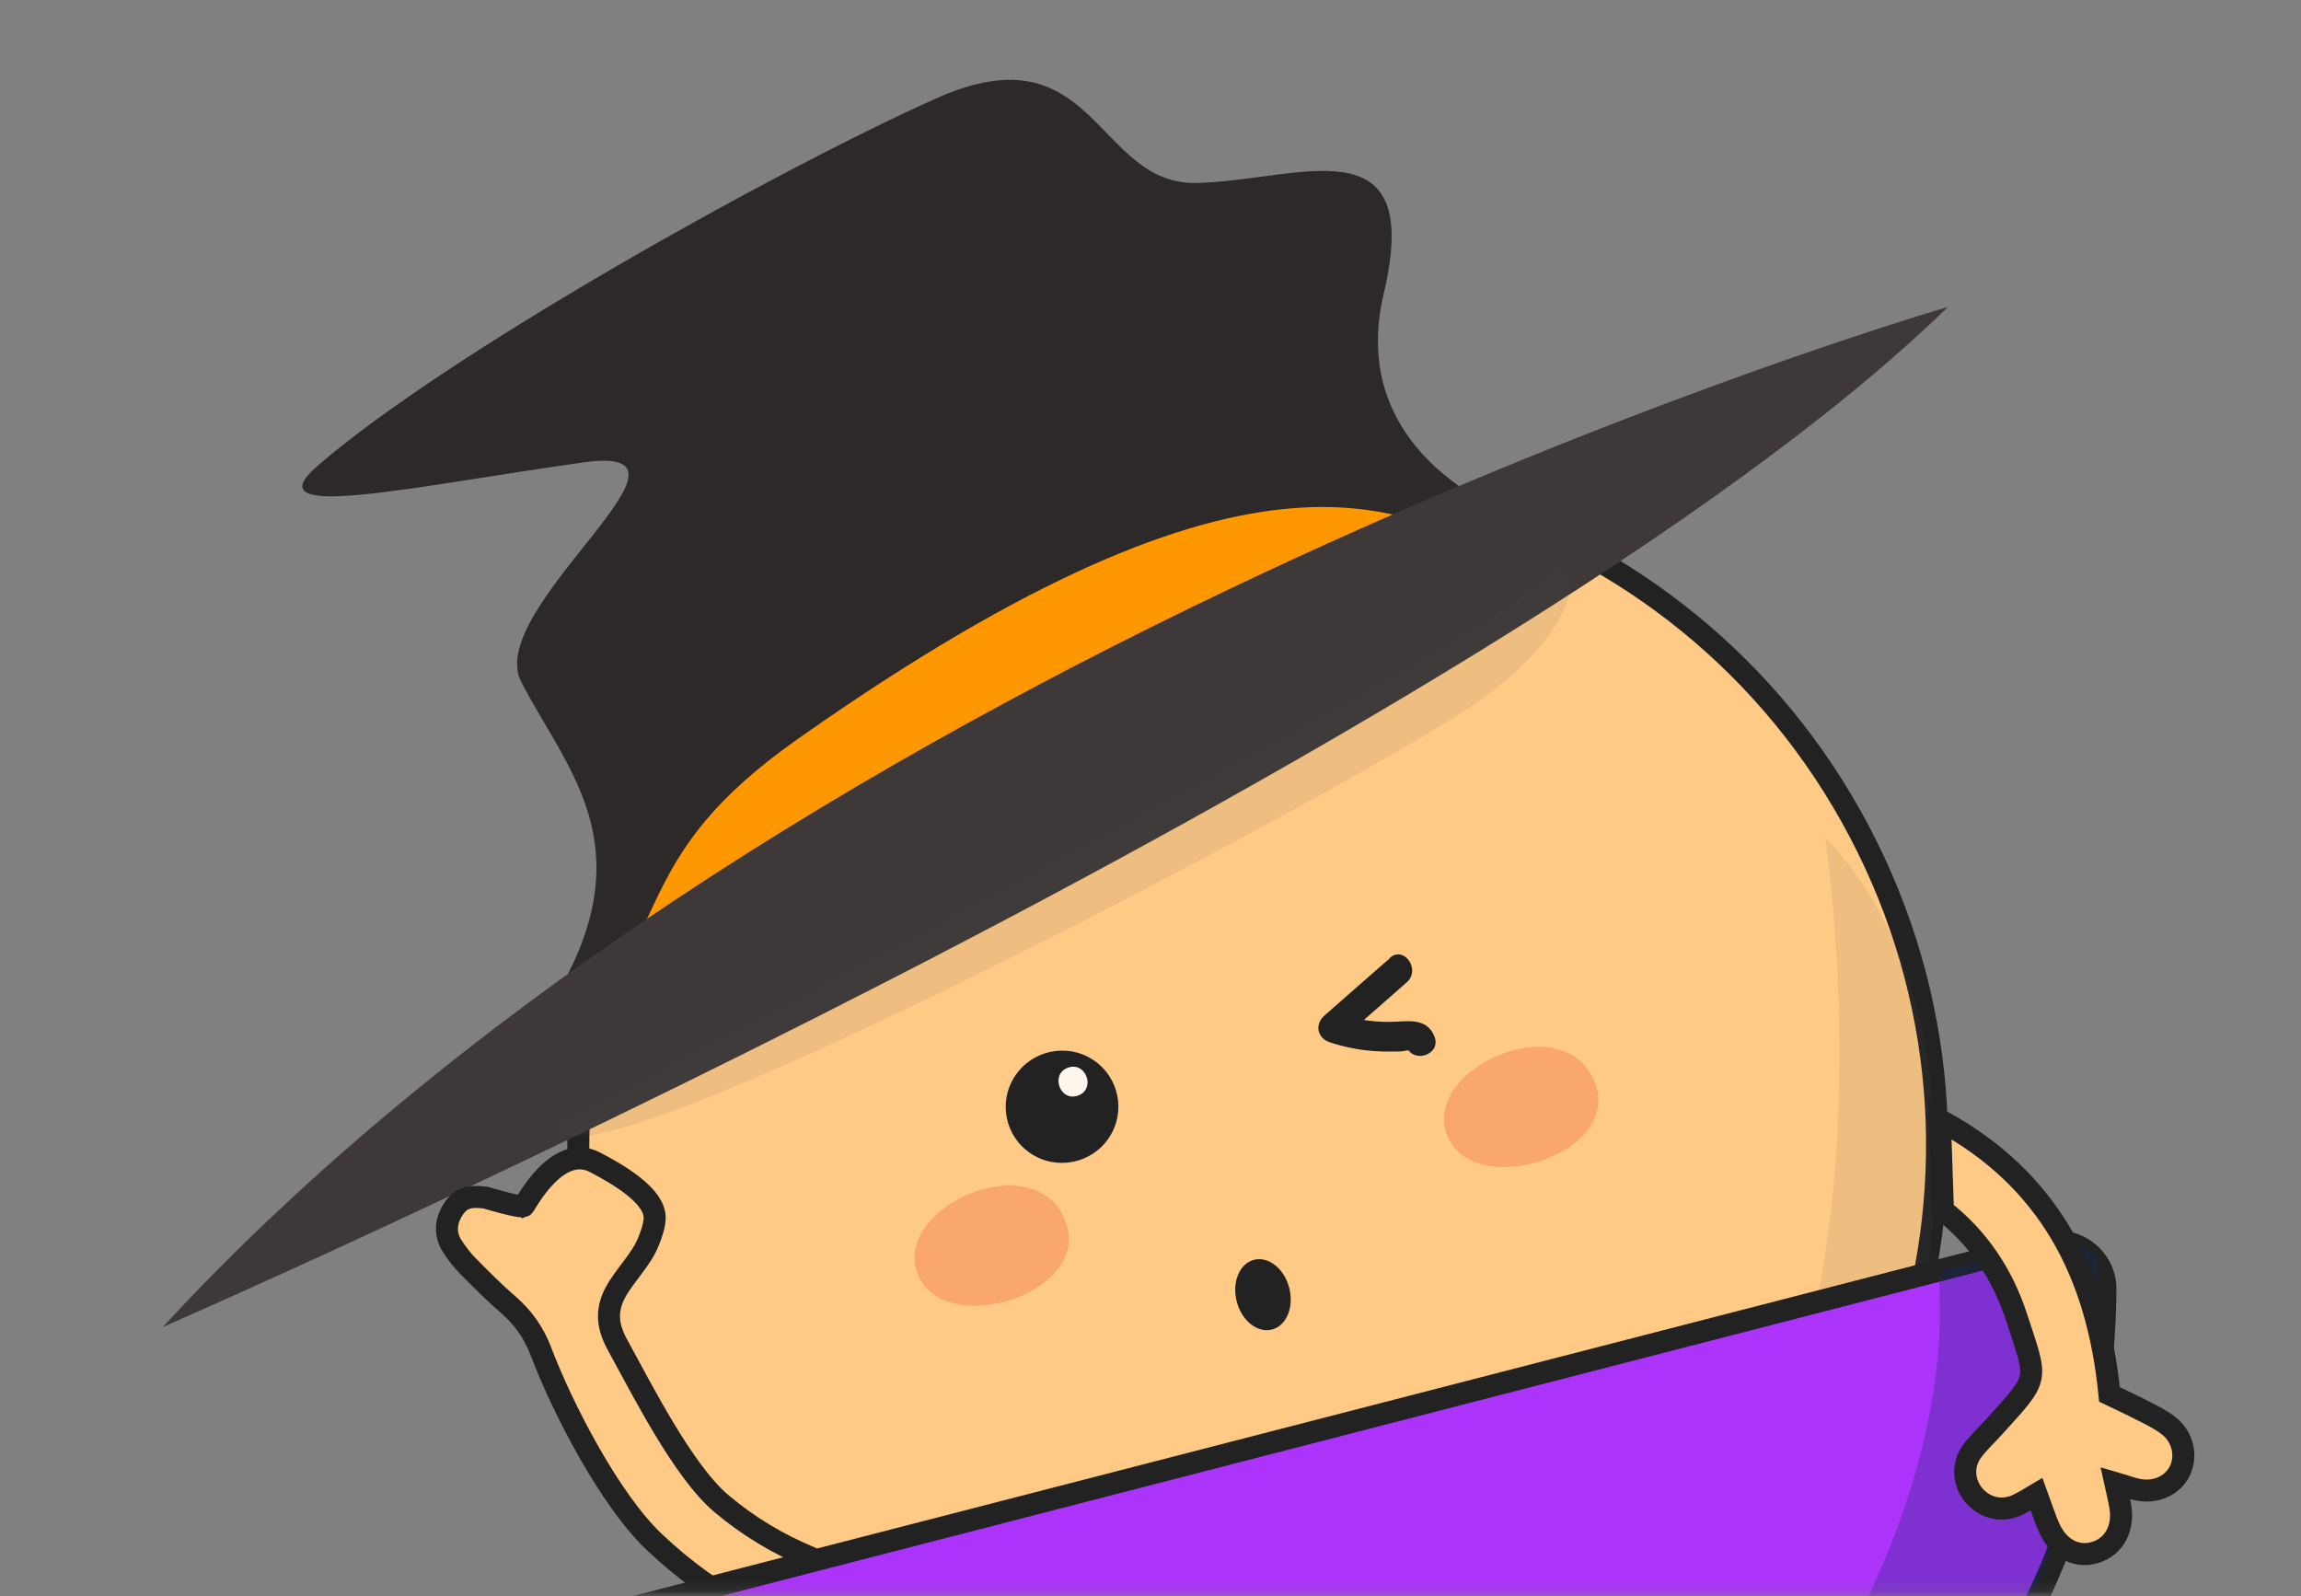 <svg width="209" height="145" viewBox="0 0 209 145" fill="none" xmlns="http://www.w3.org/2000/svg">
<rect x="0" y="0" width="209" height="145" fill="#808080" stroke="none"/>
<mask id="mask0_3394_30702" style="mask-type:alpha" maskUnits="userSpaceOnUse" x="0" y="0" width="209" height="145">
<rect width="209" height="144.875" fill="#D9D9D9"/>
</mask>
<g mask="url(#mask0_3394_30702)">
<path d="M142.898 158.532C173.072 142.698 184.7 105.524 168.869 75.5C153.039 45.477 115.744 33.974 85.57 49.807C55.396 65.641 43.768 102.815 59.599 132.839C75.429 162.862 112.724 174.366 142.898 158.532Z" fill="#FFCA85" stroke="#222222" stroke-width="2" stroke-miterlimit="10"/>
<g style="mix-blend-mode:multiply" opacity="0.5">
<path d="M83.376 115.774C85.84 121.767 99.631 117.365 96.674 110.669C93.704 103.977 80.924 109.779 83.376 115.774Z" fill="#F48159"/>
</g>
<g style="mix-blend-mode:multiply" opacity="0.5">
<path d="M131.464 103.175C133.929 109.167 147.72 104.765 144.763 98.07C141.793 91.377 129.013 97.179 131.464 103.175Z" fill="#F48159"/>
</g>
<path d="M139.221 47.541C139.221 47.541 121.96 42.438 125.682 26.674C129.413 10.893 117.88 16.429 108.685 16.62C99.503 16.807 99.51 2.479 85.085 8.916C70.647 15.357 40.629 32.092 28.824 42.329C22.831 47.534 37.63 44.138 53.036 41.994C65.835 40.212 43.931 55.248 47.329 61.901C51.836 70.716 60.322 78.349 47.024 95.514C33.727 112.679 139.204 47.531 139.204 47.531L139.221 47.541Z" fill="#2D2928"/>
<path d="M50.615 96.77C61.402 84.067 57.068 77.951 72.537 67.066C114.836 37.283 127.681 46.311 138.325 51.516" fill="#FF9800"/>
<path d="M176.909 27.887C176.909 27.887 72.319 58.117 14.777 120.54C14.777 120.54 136.022 67.747 176.912 27.9L176.909 27.887Z" fill="#3E3938"/>
<path d="M115.533 120.761C116.851 120.421 117.553 118.728 117.102 116.979C116.651 115.23 115.217 114.088 113.899 114.428C112.582 114.767 111.879 116.461 112.331 118.21C112.782 119.959 114.215 121.101 115.533 120.761Z" fill="#222222"/>
<path d="M100.727 103.34C102.293 100.993 101.654 97.83 99.301 96.275C96.948 94.721 93.771 95.363 92.206 97.711C90.64 100.058 91.279 103.221 93.632 104.776C95.985 106.33 99.162 105.687 100.727 103.34Z" fill="#222222"/>
<path d="M126.251 87.025C124.268 88.761 122.271 90.5 120.291 92.249C119.37 93.064 119.664 94.311 120.804 94.678C122.115 95.1 123.444 95.376 124.825 95.471C125.429 95.512 126.027 95.526 126.631 95.511C126.939 95.502 127.298 95.522 127.59 95.447C128.282 95.282 128.016 95.731 127.743 95.056C128.371 96.667 130.927 95.782 130.296 94.158C129.705 92.635 128.309 92.7 126.905 92.795C124.985 92.91 123.127 92.615 121.305 92.016C121.473 92.831 121.654 93.643 121.818 94.445C123.802 92.709 125.798 90.969 127.779 89.22C129.069 88.085 127.548 85.86 126.231 87.002L126.251 87.025Z" fill="#222222"/>
<path d="M97.91 99.513C99.555 98.933 98.659 96.392 97.014 96.972C95.368 97.551 96.264 100.092 97.91 99.513Z" fill="#FFF7ED"/>
<path opacity="0.1" d="M50.896 101.917C50.896 101.917 135.402 58.053 139.344 53.222C143.285 48.392 145.739 55.879 133.904 63.97C122.081 72.057 48.792 110.749 50.892 101.904L50.896 101.917Z" fill="#595959"/>
<path opacity="0.1" d="M165.766 76.031C165.766 76.031 172.957 122.374 153.599 143.003C153.599 143.003 137.449 164.126 117.368 166.28C117.368 166.28 155.831 168.588 171.551 131.335C171.551 131.335 184.136 95.243 165.766 76.031Z" fill="#595959"/>
<path d="M47.563 109.546C47.692 109.498 50.563 103.748 54.042 105.567C56.087 106.643 59.548 108.607 59.462 110.684C59.426 111.369 59.182 112.065 58.924 112.709C58.274 114.41 56.72 115.838 55.874 117.436C54.973 119.146 55.241 120.625 56.114 122.201C58.297 126.169 62.049 133.645 65.532 136.574C67.972 138.632 70.664 140.246 73.609 141.47C73.988 141.626 74.348 141.815 74.704 141.99C74.773 141.874 74.994 141.746 74.924 141.638C74.72 141.339 80.85 151.297 80.646 150.998C80.117 150.205 79.632 149.641 78.566 149.508C71.089 148.58 64.818 145.145 59.435 140.061C55.418 136.27 51.113 127.966 49.132 122.749C48.5 121.069 47.519 119.675 46.154 118.494C44.882 117.4 43.697 116.2 42.511 115.001C41.976 114.463 41.504 113.839 41.085 113.201C40.371 112.077 40.47 110.925 41.176 109.828C41.903 108.698 42.801 108.621 44.1 108.779C44.1 108.779 47.332 109.746 47.547 109.536L47.563 109.546Z" fill="#FFCA85" stroke="#222222" stroke-width="2" stroke-miterlimit="10"/>
<path d="M55.795 146.446C53.051 147.154 51.684 150.236 53.021 152.734C55.376 157.094 59.191 163.062 64.815 168.591C74.501 178.139 91.421 188.114 117.053 181.502C117.252 181.451 117.379 181.615 117.403 181.707C117.41 181.734 117.416 181.76 117.416 181.76C117.416 181.76 117.416 181.76 117.42 181.773C117.486 183.783 116.961 185.748 115.903 187.456C114.849 189.177 113.318 190.529 111.478 191.398C107.911 193.078 105.459 195.188 103.949 197.829C102.18 200.945 101.843 204.677 102.952 208.922C103.581 211.363 106.116 212.806 108.581 212.17L171.786 195.866C174.238 195.234 175.758 192.745 175.142 190.3C174.046 186.052 171.958 182.945 168.903 181.074C166.301 179.479 163.137 178.832 159.203 179.087C155.072 179.35 151.202 177.168 149.33 173.528C149.33 173.528 149.33 173.528 149.327 173.515C149.327 173.515 149.323 173.501 149.313 173.462C149.289 173.37 149.334 173.161 149.52 173.113C174.449 166.682 184.39 149.764 188.345 136.712C190.626 129.171 191.191 122.102 191.239 117.136C191.264 114.273 188.549 112.187 185.765 112.905L55.791 146.433L55.795 146.446Z" fill="#AC33FA" stroke="#222222" stroke-width="2" stroke-miterlimit="10"/>
<path d="M93.443 168.494C93.319 169.933 92.298 171.069 90.972 171.411C90.614 171.503 90.256 171.539 89.864 171.5C81.965 170.85 70.596 168.533 63.006 156.095C62.053 154.539 62.548 152.512 64.112 151.56C65.675 150.608 67.713 151.109 68.666 152.665C74.589 162.367 82.991 164.309 90.433 164.936C92.252 165.086 93.61 166.678 93.443 168.494Z" fill="white"/>
<g opacity="0.3">
<path d="M149 172.799L169.123 165.709C183.203 153.605 191.427 134.582 190.357 114.157C189.764 113.339 188.772 112.892 187.775 113.079L177.101 115.156C176.508 115.267 176.09 115.839 176.131 116.49C177.338 137.062 163.169 160.602 149.013 172.796L149 172.799Z" fill="#102770"/>
</g>
<path d="M196.97 129.49C196.296 128.96 195.504 128.573 194.738 128.18C193.662 127.627 192.57 127.121 191.602 126.653C190.522 115.673 186.099 107.076 176.198 101.735L176.477 109.938C179.695 112.443 181.89 115.747 183.163 119.64C185.093 125.588 185.335 124.934 181.047 129.685C180.379 130.435 179.606 131.112 179.041 131.934C178.183 133.21 178.389 134.832 179.375 135.914C180.414 137.039 181.92 137.341 183.313 136.658C183.865 136.388 184.401 136.053 184.989 135.705C185.415 136.861 185.723 137.893 186.171 138.861C187.036 140.735 188.697 141.531 190.366 140.988C192.035 140.445 192.924 138.794 192.586 136.827C192.469 136.153 192.312 135.49 192.138 134.705C193.039 134.965 193.705 135.244 194.409 135.343C195.997 135.581 197.425 134.818 198.018 133.554C198.643 132.196 198.257 130.481 196.97 129.49Z" fill="#FFCA85" stroke="#222222" stroke-width="2" stroke-miterlimit="10"/>
</g>
</svg>
